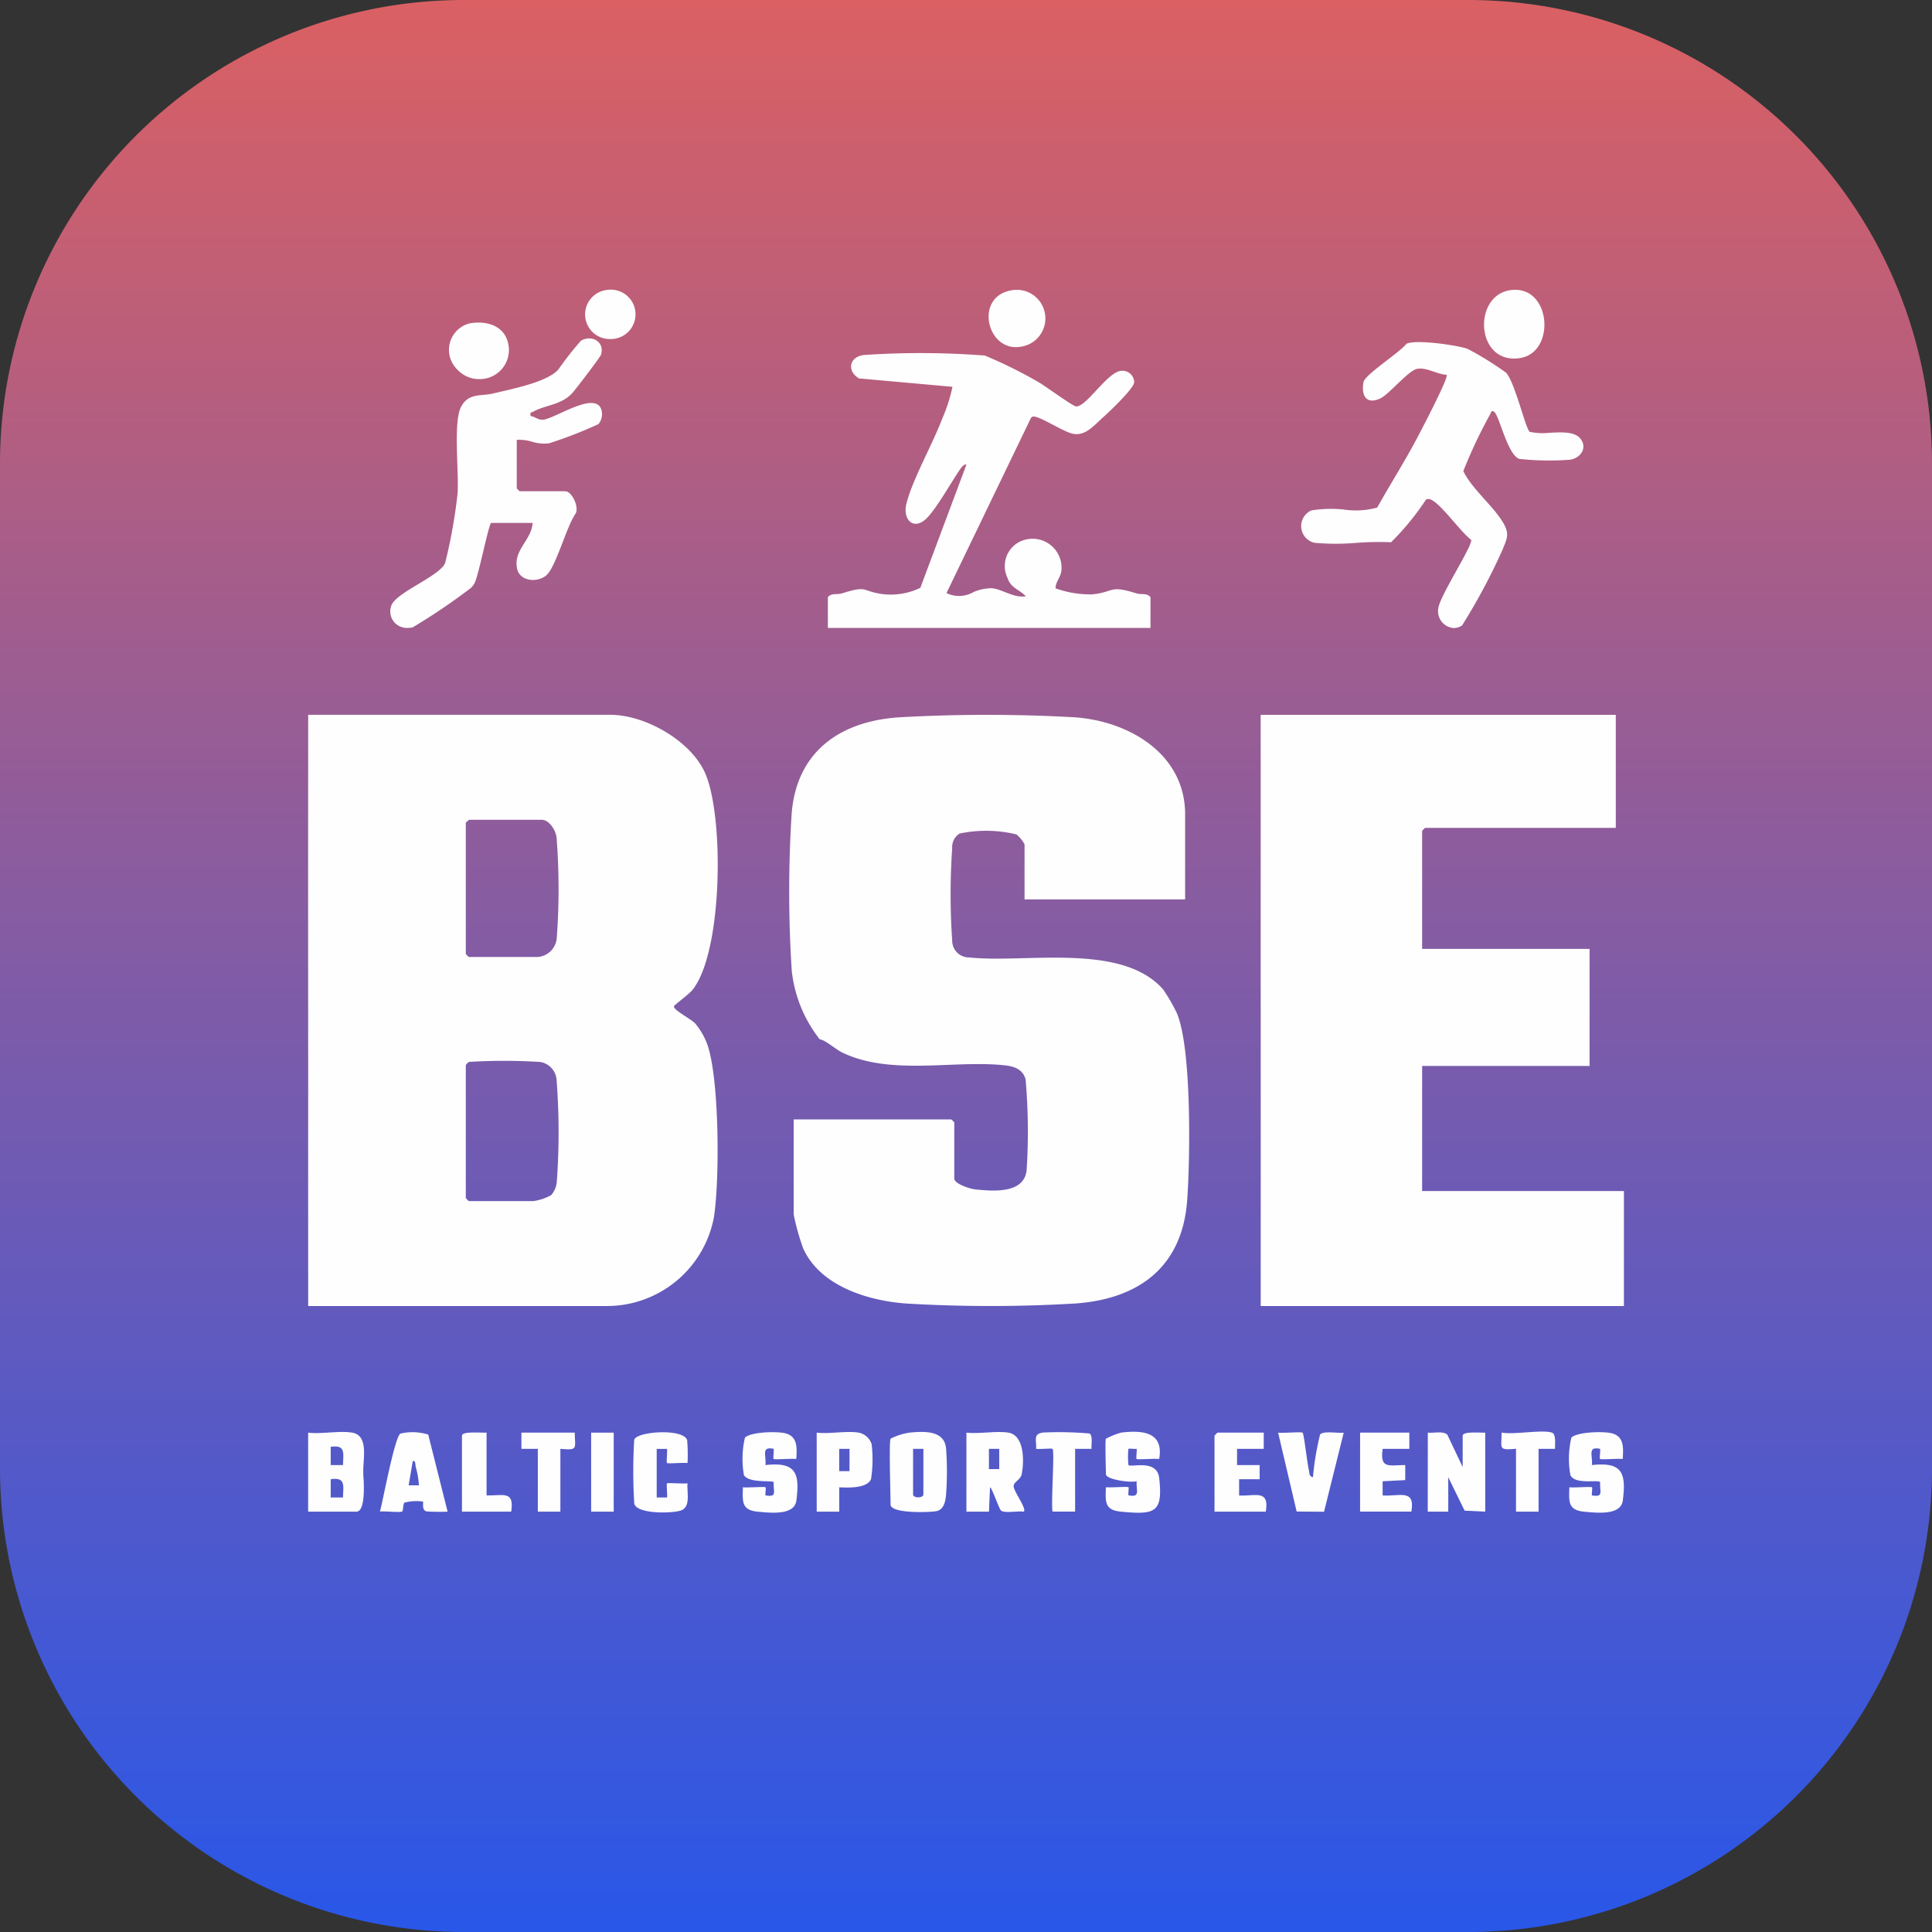 <svg xmlns="http://www.w3.org/2000/svg" xmlns:xlink="http://www.w3.org/1999/xlink" width="150" height="150" viewBox="0 0 150 150"><rect x="0" y="0" width="150" height="150" fill="#333333" stroke="none"/><defs><linearGradient id="a" x1="0.5" x2="0.5" y2="1" gradientUnits="objectBoundingBox"><stop offset="0" stop-color="#db6062"/><stop offset="1" stop-color="#2857e9"/></linearGradient></defs><g transform="translate(-6048 -1497)"><path d="M36,0h78a36,36,0,0,1,36,36v78a36,36,0,0,1-36,36H36A36,36,0,0,1,0,114V36A36,36,0,0,1,36,0Z" transform="translate(6048 1497)" fill="url(#a)"/><path d="M322.053,692.281q-.012-14.1,0-28.2h23.453c2.691,0,6.173,1.969,7.325,4.435,1.537,3.291,1.429,14.064-.968,16.953-.274.33-1.417,1.157-1.417,1.251,0,.311,1.323.97,1.655,1.324a5.491,5.491,0,0,1,.857,1.416c1.044,2.49,1.051,10.9.588,13.668a8.456,8.456,0,0,1-8.353,6.854h-23.14q-.005-8.847,0-17.7m12.472-20.052c-.052.08-.235.192-.235.235v10.183a1.572,1.572,0,0,0,.235.235h5.334a1.6,1.6,0,0,0,1.494-1.484,51.806,51.806,0,0,0-.018-7.822c-.077-.552-.57-1.346-1.162-1.346Zm5.491,18.8a44.8,44.8,0,0,0-5.491,0,1.573,1.573,0,0,0-.235.235V701.6a1.573,1.573,0,0,0,.235.235h5.02a4.028,4.028,0,0,0,1.374-.464,1.793,1.793,0,0,0,.434-1.021,52.888,52.888,0,0,0-.019-7.978,1.519,1.519,0,0,0-1.319-1.346" transform="translate(5749.875 888.417)" fill="#fefefe"/><path d="M795.979,686.813a10.425,10.425,0,0,1-2.18-5.361,96.1,96.1,0,0,1-.008-12.12c.356-4.821,3.716-7.221,8.345-7.526A121.549,121.549,0,0,1,815.7,661.8c4.224.269,8.643,2.81,8.643,7.54v6.6H811.876v-4.272a2.487,2.487,0,0,0-.629-.771,9.946,9.946,0,0,0-4.418-.066,1.239,1.239,0,0,0-.571,1.14,52.186,52.186,0,0,0,0,7.162,1.3,1.3,0,0,0,1.332,1.315c4.263.476,11.814-1.2,15.043,2.481a14.068,14.068,0,0,1,1.057,1.82c1.172,2.7,1.048,11.378.811,14.565-.379,5.112-3.682,7.634-8.65,8a111.017,111.017,0,0,1-13.1.008c-2.976-.2-6.711-1.335-8.048-4.25a17.59,17.59,0,0,1-.751-2.669v-7.378h12.234a1.56,1.56,0,0,1,.234.233v4.349c0,.427,1.238.812,1.639.852,1.427.144,3.76.333,3.976-1.47a46.408,46.408,0,0,0-.078-7.075c-.2-.752-.84-1-1.562-1.084-4.019-.445-8.891.835-12.7-1.012-.44-.213-1.362-1.01-1.717-1.007" transform="translate(5315.67 890.887)" fill="#fefefe"/><path d="M1264.064,685.232q.006-10.57,0-21.148h27.572v8.773h-14.8a1.569,1.569,0,0,0-.235.235v9.164h13c0,1.668.005,3.344,0,5.013,0,1.355,0,2.718,0,4.073h-13v9.713h15.666v8.929h-28.2q.005-12.372,0-24.752" transform="translate(4881.813 888.417)" fill="#fefefe"/><g transform="translate(6071.925 1608.15)"><path d="M1422.082,1381.845c.466.053,1.155-.157,1.514.156l1.192,2.518v-2.438c0-.361,1.432-.214,1.751-.236v6.134l-1.6-.076-1.271-2.6v2.674h-1.592Z" transform="translate(-1335.151 -1381.765)" fill="#fefefe"/><path d="M333.505,1381.447c1.159.2.907,1.7.868,2.59a7.837,7.837,0,0,0,.018,1.1c.017.445.121,2.446-.567,2.446h-3.742v-6.134c1.034.125,2.443-.17,3.423,0m-.716,2.517c.011-.9.239-1.594-.956-1.417v1.417Zm0,2.516c.011-.9.239-1.594-.956-1.417v1.417Z" transform="translate(-330.082 -1381.367)" fill="#fefefe"/><path d="M975.346,1381.474c1.258.218,1.219,2.247,1.031,3.221-.087.45-.623.576-.63.943-.008.386,1.036,1.735.792,1.97-.432-.073-1.436.143-1.757-.071-.171-.114-.719-1.821-.869-1.817l-.079,1.89h-1.752v-6.134c.987.119,2.329-.162,3.264,0m-.716,1.257h-.8v1.574h.8Z" transform="translate(-920.974 -1381.395)" fill="#fefefe"/><path d="M897.381,1381.92a4.778,4.778,0,0,1,1.506-.478c1.086-.1,2.637-.184,2.8,1.182a24.357,24.357,0,0,1,.005,3.629c-.048.526-.165,1.178-.756,1.291-.536.1-3.552.2-3.552-.512s-.136-4.894,0-5.111m2.547.786h-.8v3.539c0,.3.8.3.8,0Z" transform="translate(-852.164 -1381.368)" fill="#fefefe"/><path d="M1563.84,1383.75c-.285-.046-1.692.063-1.753,0s.036-.612,0-.788c-1-.205-.557.507-.637,1.26,2.366-.264,2.676.618,2.4,2.76-.151,1.164-2.012.95-2.961.864-1.294-.117-1.224-.756-1.187-1.9.286.047,1.693-.064,1.753,0s-.034.482,0,.632c.929.153.595-.268.639-1.012-.04-.266-1.932.227-2.312-.562a7.165,7.165,0,0,1,.076-2.914c.474-.458,2.576-.506,3.2-.319.929.28.828,1.2.788,1.975" transform="translate(-1461.782 -1381.625)" fill="#fefefe"/><path d="M757.84,1383.75c-.285-.046-1.692.063-1.753,0s.037-.612,0-.788c-1-.205-.557.507-.637,1.26,2.366-.264,2.676.618,2.4,2.76-.151,1.164-2.012.95-2.961.864-1.294-.117-1.224-.756-1.187-1.9.286.047,1.693-.064,1.753,0s-.034.482,0,.632c.929.153.595-.268.639-1.012-.029-.193-1.907.1-2.313-.56a7.264,7.264,0,0,1,.077-2.915c.474-.458,2.576-.506,3.2-.319.929.28.828,1.2.788,1.975" transform="translate(-719.946 -1381.625)" fill="#fefefe"/><path d="M1107.7,1381.733a6.064,6.064,0,0,1,1.19-.476c1.688-.2,3.311-.039,2.95,2.049-.285-.046-1.692.063-1.753,0s.036-.613,0-.788c-.154.026-.595-.038-.635,0a5.818,5.818,0,0,0,0,1.26c.212.209,2.223-.492,2.389,1.019.3,2.713-.358,2.838-2.953,2.6-1.3-.117-1.223-.765-1.187-1.9.286.047,1.693-.064,1.753,0,.046.048-.034.482,0,.632.958.174.582-.357.637-1.1-.4.141-2.389-.11-2.389-.55,0-.415-.074-2.636,0-2.752" transform="translate(-1045.765 -1381.181)" fill="#fefefe"/><path d="M405.343,1387.86a13.453,13.453,0,0,1-1.65-.02c-.394-.134-.195-.685-.266-.76a3.632,3.632,0,0,0-1.445.085c-.1.15-.088.618-.158.678-.134.115-1.412-.046-1.733.016.23-.819,1.141-5.794,1.589-6.057a4.138,4.138,0,0,1,2.159.075Zm-2.228-2.044a6.3,6.3,0,0,0-.242-1.413c-.046-.178.01-.511-.233-.472l-.321,1.886Z" transform="translate(-394.517 -1381.648)" fill="#fefefe"/><path d="M1277.991,1381.819c.107.1.368,2.446.485,2.9.056.218,0,.49.317.55a21.376,21.376,0,0,1,.552-3.309c.224-.315,1.416-.084,1.837-.15l-1.53,6.142-2.125-.017-1.439-6.125c.315.054,1.808-.083,1.9.007" transform="translate(-1200.78 -1381.73)" fill="#fefefe"/><path d="M829.346,1381.474a1.326,1.326,0,0,1,1,.9,10.021,10.021,0,0,1-.048,2.716c-.333.734-1.8.656-2.466.631l0,1.889h-1.752v-6.134c.987.119,2.329-.162,3.264,0m-.716,1.257h-.8v1.732h.8Z" transform="translate(-786.597 -1381.395)" fill="#fefefe"/><path d="M647.089,1382.258c.2-.651,3.823-.9,4.109.03a13.533,13.533,0,0,1,.031,1.779c-.269-.044-1.534.06-1.594,0s.04-.887,0-1.1h-.8v3.775h.8c.039-.215-.057-1.048,0-1.1s1.325.044,1.594,0c-.066.63.245,1.681-.389,2.055-.518.305-3.751.383-3.751-.56a40.923,40.923,0,0,1,0-4.875" transform="translate(-621.774 -1381.627)" fill="#fefefe"/><path d="M1359.9,1382.082v1.259h-2.071c-.23,1.585.49,1.262,1.753,1.258l0,1.168-1.755.09v1.1c1.269.1,2.55-.557,2.23,1.257h-3.98v-6.134Z" transform="translate(-1274.405 -1382.002)" fill="#fefefe"/><path d="M1217.9,1382.082v1.259h-2.071v1.26h1.753v1.1l-1.594,0v1.26c1.266.069,2.363-.494,2.071,1.257h-3.98v-5.9a1.587,1.587,0,0,1,.239-.236Z" transform="translate(-1143.709 -1382.002)" fill="#fefefe"/><path d="M481.993,1381.943v4.875c1.264.036,2.173-.417,1.911,1.258h-3.821v-5.9c0-.374,1.571-.2,1.911-.236" transform="translate(-468.141 -1381.863)" fill="#fefefe"/><path d="M1041.075,1382.956c-.056-.056-1.04.04-1.274,0,.04-.664-.264-1.169.55-1.267a27.164,27.164,0,0,1,3.6.076c.266.183.12.874.15,1.19h-1.275v4.875h-1.751c-.132-.635.174-4.7,0-4.875" transform="translate(-983.28 -1381.618)" fill="#fefefe"/><path d="M542.212,1382.082c.017,1.257.281,1.38-1.115,1.258v4.876h-1.751v-4.876h-1.274v-1.259Z" transform="translate(-521.514 -1382.002)" fill="#fefefe"/><path d="M1497.629,1381.146c.351.107.229.935.24,1.259h-1.274v4.875h-1.751V1382.4c-1.4.121-1.131,0-1.115-1.258.977.186,3.081-.251,3.9,0" transform="translate(-1401.065 -1381.067)" fill="#fefefe"/><path d="M0,0H1.751V6.134H0Z" transform="translate(21.972 0.08)" fill="#fefefe"/></g><path d="M.073,24.542c.336-1.047,3.777-2.3,4.188-3.334A40.134,40.134,0,0,0,5.22,15.87c.136-1.635-.355-5.58.279-6.785.582-1.105,1.554-.806,2.494-1.036,1.4-.343,4.155-.857,5.052-1.855A25.262,25.262,0,0,1,14.8,3.959c.824-.5,1.888.072,1.556,1.094-.058.177-1.989,2.718-2.24,2.982-.89.933-2.025.883-3.023,1.428-.178.1-.259-.005-.195.341.354.042.575.315.958.282.924-.078,3.883-2.154,4.49-.895a1.2,1.2,0,0,1-.186,1.238,33.319,33.319,0,0,1-3.842,1.493,3.165,3.165,0,0,1-1.308-.128,3.476,3.476,0,0,0-1.188-.145v3.763a1.542,1.542,0,0,0,.23.23h3.53c.53,0,1.088,1.222.81,1.731-.7.965-1.516,4.128-2.273,4.791-.675.591-2.043.484-2.266-.489-.334-1.462,1.114-2.219,1.2-3.576H7.832c-.2.133-.953,3.972-1.269,4.643a1.449,1.449,0,0,1-.336.432A47.907,47.907,0,0,1,1.735,26.21a1.66,1.66,0,0,1-.361.04A1.285,1.285,0,0,1,.073,24.542ZM5.216,6.2A2.122,2.122,0,0,1,6.1,2.623C7.31,2.375,8.73,2.692,9.11,4A2.261,2.261,0,0,1,6.89,6.933,2.285,2.285,0,0,1,5.216,6.2ZM16.855.008a1.917,1.917,0,1,1,.258,3.815h-.08A1.912,1.912,0,0,1,16.855.008Z" transform="translate(6078.3 1519.5)" fill="#fefefe"/><path d="M0,26.25V23.871c.248-.348.713-.182,1.085-.3,2.055-.64,1.465-.187,3.154.054a5.266,5.266,0,0,0,2.942-.488l3.573-9.553c-.139-.109-.389.213-.457.309-.664.937-2,3.356-2.776,3.981-.971.779-1.71-.12-1.422-1.268.475-1.9,2.028-4.6,2.776-6.589a12.763,12.763,0,0,0,.8-2.486L2.415,6.879c-.969-.577-.76-1.705.419-1.819a65.284,65.284,0,0,1,9.349.044,35.26,35.26,0,0,1,4.21,2.088c.48.274,2.644,1.866,2.893,1.866.834,0,2.469-2.765,3.534-2.768a.9.9,0,0,1,.96.879c.019.457-1.958,2.328-2.417,2.737-.713.635-1.381,1.476-2.35,1.268-.729-.157-2.422-1.276-2.982-1.329a.244.244,0,0,0-.278.133L9.21,23.546a2.225,2.225,0,0,0,2.084-.071,3.617,3.617,0,0,1,1.389-.306c.833.044,1.739.79,2.685.623-.506-.54-1.155-.613-1.419-1.421a2.117,2.117,0,0,1,.75-2.7,2.251,2.251,0,0,1,3.441,2.043c-.034.6-.442.9-.468,1.463a7.942,7.942,0,0,0,2.852.469c1.761-.174,1.262-.753,3.44-.075.372.116.837-.05,1.085.3V26.25ZM14.252.04a2.221,2.221,0,0,1,1.407,4.169,2.582,2.582,0,0,1-1.056.245C12.256,4.454,11.471.516,14.252.04Z" transform="translate(6112.275 1519.5)" fill="#fefefe"/><path d="M10.646,24.718c.118-.952,2.648-4.81,2.553-5.3-.842-.649-2.226-2.642-3.042-3.082a.482.482,0,0,0-.462-.058A20.505,20.505,0,0,1,6.977,19.6a23.394,23.394,0,0,0-2.689.047,18.572,18.572,0,0,1-3.258-.005A1.33,1.33,0,0,1,.788,17.13a9.565,9.565,0,0,1,2.51-.071,6.259,6.259,0,0,0,2.6-.15c1-1.781,2.1-3.519,3.058-5.321.3-.565,2.521-4.785,2.337-4.992-.731-.026-1.565-.6-2.3-.457-.688.137-2.165,1.979-2.866,2.3-1.105.513-1.483-.283-1.285-1.283.113-.573,2.819-2.3,3.326-2.96.707-.365,3.919.1,4.741.383a25.271,25.271,0,0,1,2.988,1.85c.691.716,1.521,4.377,1.849,4.6a5.038,5.038,0,0,0,1.585.069c.946-.047,1.937-.095,2.372.492.527.712-.031,1.474-.811,1.6a21.377,21.377,0,0,1-3.955-.061c-.905-.3-1.533-3.27-1.93-3.631-.256-.233-.275.078-.359.207a37.82,37.82,0,0,0-2.061,4.371c.688,1.448,2.522,2.86,3.206,4.217.391.774.109,1.181-.162,1.886a47.893,47.893,0,0,1-3.141,5.881,1.193,1.193,0,0,1-.642.2A1.308,1.308,0,0,1,10.646,24.718ZM16.254.025c3.15-.431,3.553,4.812.756,5.272a3.037,3.037,0,0,1-.491.042C13.529,5.339,13.41.415,16.254.025Z" transform="translate(6149.025 1519.5)" fill="#fefefe"/></g></svg>